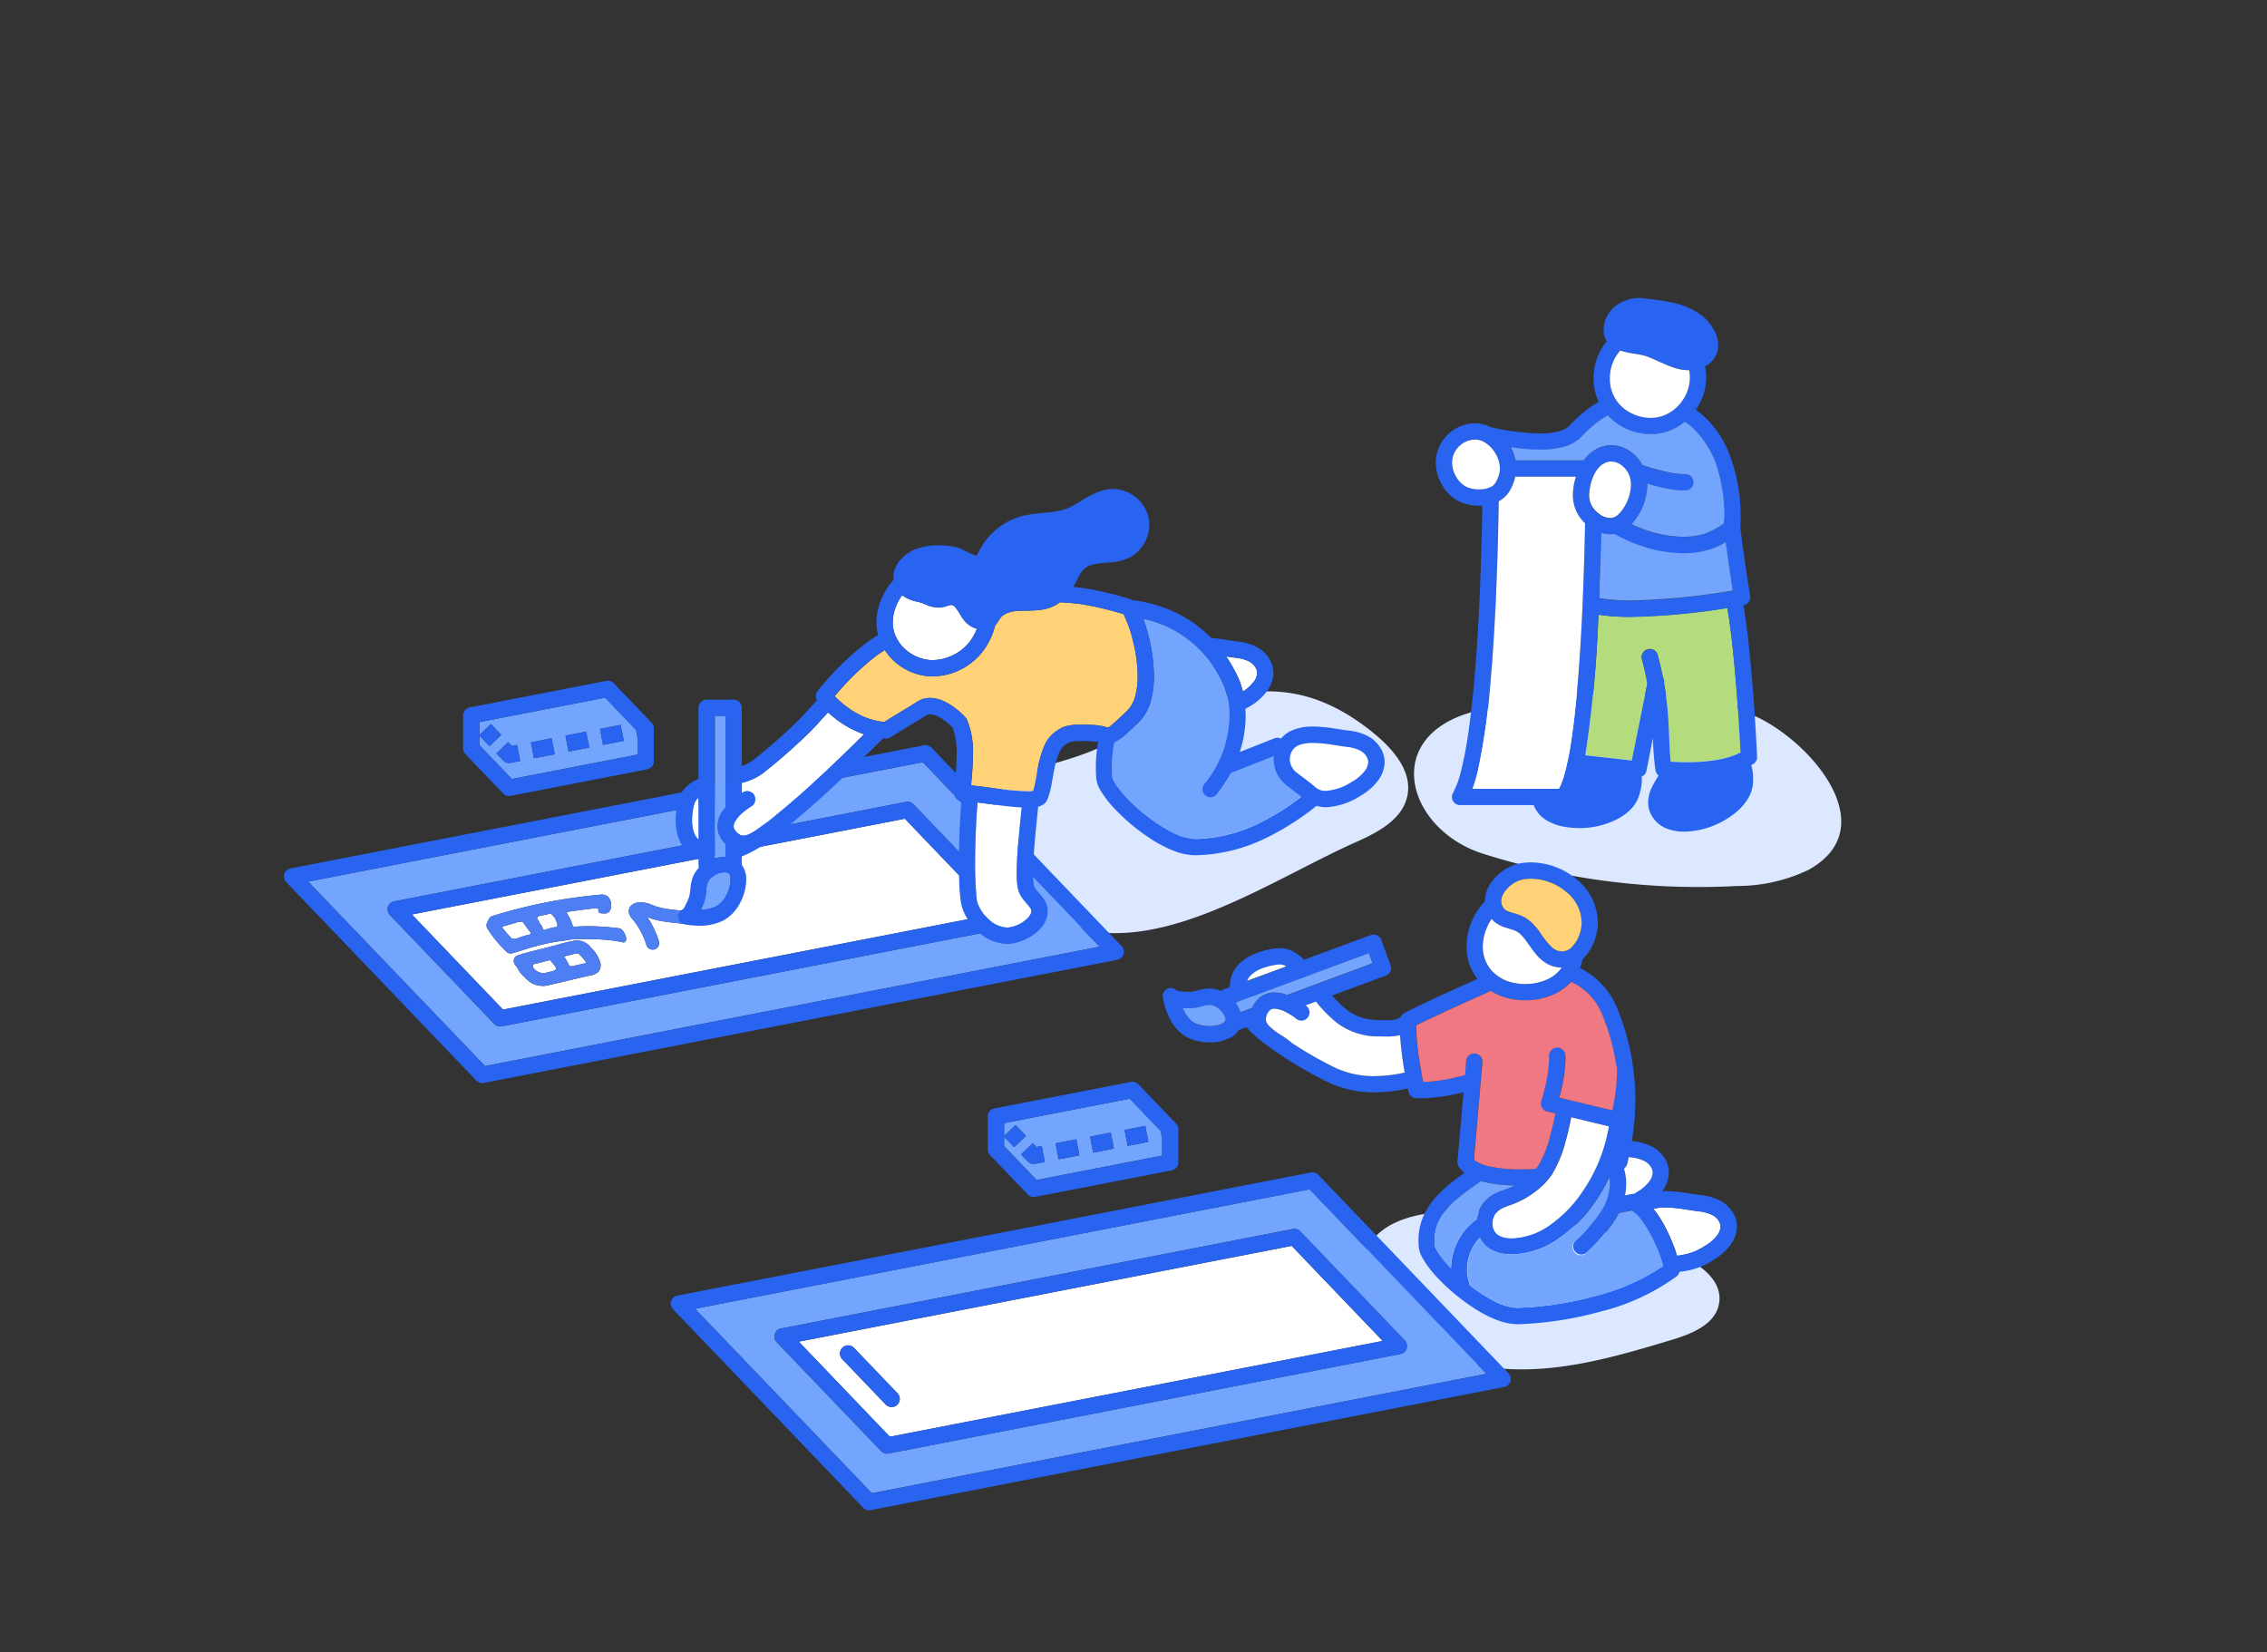 <svg height="116.43" width="159.74" xmlns="http://www.w3.org/2000/svg"><rect width="100%" height="100%" fill="#333333" stroke="none"/><clipPath id="a"><path d="M0 0h109.74v85.43H0z"/></clipPath><clipPath id="b"><path d="M-20-21h159.74V95.43H-20z"/></clipPath><g clip-path="url(#a)" fill="#dce8ff" transform="translate(20 21)"><path d="M84.511 39.166a50.322 50.322 0 0 0 17.89 2.27 11.607 11.607 0 0 0 5.016-1.128c5.524-3.043-.034-9.312-3.986-10.944-5.095-2.1-14.978-1.762-20.145-.051-5.909 1.957-4.016 8.192 1.224 9.853"/><path d="M58.437 31.269c6.277-2.778 11.488-5.88 17.931-.94 1.554 1.192 3.215 2.884 2.79 4.8-.364 1.636-2.082 2.534-3.613 3.216-5.121 2.278-11.5 6.554-17.24 6.411a8.676 8.676 0 0 1-7.835-6.276c-1.612-5.432 2.38-4.871 6.486-6.574.5-.208.994-.421 1.481-.637M76.293 67.07c-.677 1.437.03 3.166 1.046 4.388 2.335 2.806 6.152 4.031 9.8 4.044s7.211-1.038 10.7-2.093c1.379-.416 2.979-1.064 3.277-2.473.386-1.831-1.7-3.149-3.469-3.753-3.849-1.313-18.772-5.607-21.36-.113"/></g><g clip-path="url(#b)" transform="translate(20 21)"><path d="M24.92 32.176v-1.2l-.1-.534-2.182-2.278-8.852 1.721v.909l.805-.772.733.765-.829.794-.709-.74v.673l2.277 2.382zm-1.185-2.094.219 1.127-1.459.284-.219-1.127zm-2.433.473.219 1.127-1.458.282-.219-1.127zm-2.432.473.219 1.127-1.46.284-.219-1.125zm-3.414 1.565-.477-.5.829-.794.259.271.369-.072.219 1.127-.676.131a.571.571 0 0 1-.524-.166" fill="#73a5ff"/><g fill="#2864f0"><path d="m25.908 29.924-2.662-2.776a.573.573 0 0 0-.524-.166l-9.624 1.87a.573.573 0 0 0-.464.563v2.325a.571.571 0 0 0 .159.4l2.662 2.779a.571.571 0 0 0 .524.166l9.624-1.87a.573.573 0 0 0 .464-.563v-2.328a.572.572 0 0 0-.159-.4m-12.126.917.709.741.829-.794-.733-.765-.805.772v-.909l8.852-1.721 2.182 2.281.1.534v1.2l-8.852 1.72-2.286-2.386z"/><path d="m19.842 30.838 1.46-.284.219 1.127-1.46.284zm2.433-.473 1.46-.284.219 1.127-1.46.284zm-4.865.945 1.46-.284.219 1.127-1.46.284zm-.974.19-.369.072-.26-.271-.829.794.477.5a.571.571 0 0 0 .524.166l.673-.137z"/></g><path d="M61.888 60.436v-1.2l-.1-.534-2.182-2.278-8.852 1.721v.909l.805-.772.733.765-.829.794-.709-.74v.666l2.286 2.386zm-1.185-2.094.219 1.127-1.46.284-.219-1.127zm-2.433.473.219 1.127-1.459.284-.219-1.127zm-2.432.473.219 1.127-1.46.284-.219-1.127zm-3.414 1.565-.477-.5.829-.794.259.271.369-.072.219 1.127-.676.131a.571.571 0 0 1-.524-.166" fill="#73a5ff"/><path d="m62.876 58.187-2.662-2.779a.571.571 0 0 0-.524-.166l-9.624 1.87a.573.573 0 0 0-.464.563V60a.571.571 0 0 0 .159.4l2.662 2.779a.571.571 0 0 0 .524.166l9.624-1.87a.573.573 0 0 0 .464-.563v-2.325a.572.572 0 0 0-.159-.4m-12.126.917.709.74.829-.794-.733-.765-.805.772v-.909l8.852-1.721 2.183 2.278.1.534v1.2l-8.852 1.721-2.286-2.386z" fill="#2864f0"/><path d="m56.811 59.098 1.46-.284.219 1.127-1.46.284zm-2.433.473 1.46-.284.219 1.127-1.46.284zm4.865-.946 1.46-.284.219 1.127-1.46.284zm-5.838 1.135-.369.072-.26-.271-.829.794.477.5a.571.571 0 0 0 .524.166l.676-.131z" fill="#2864f0"/><path d="M94.941 22.467a15.125 15.125 0 0 1-2.091-.126c-.076-.011-.147-.025-.221-.038a84.5 84.5 0 0 1-.919 9.907l3.273.369 1.1-5.441c-.1-.518-.221-1.072-.383-1.675a.574.574 0 1 1 1.108-.3c.151.562.27 1.085.368 1.579a.568.568 0 0 1 .075.39 22.685 22.685 0 0 1 .318 2.758c.061 1.072.067 1.953.157 2.773.362.021.736.036 1.125.036a12.439 12.439 0 0 0 2.234-.18 5.859 5.859 0 0 0 1.559-.5 197.422 197.422 0 0 0-.249-4.025c-.154-2.049-.381-4.426-.673-6.157a47.739 47.739 0 0 1-6.779.623" fill="#b4dc7d"/><path d="M103.537 27.913c-.157-2.071-.382-4.453-.687-6.26h.007a.574.574 0 0 0 .462-.655s-.032-.2-.082-.521c-.149-.958-.464-3.029-.606-4.326.008-.11.022-.362.022-.718a12.089 12.089 0 0 0-.882-4.648 7.058 7.058 0 0 0-1.74-2.478 6.018 6.018 0 0 0-.539-.428 4.026 4.026 0 0 0 .733-2.279c0-.086 0-.173-.009-.261a4.727 4.727 0 0 0-.073-.519 1.776 1.776 0 0 0 .755-.76 1.609 1.609 0 0 0 .175-.737 2.344 2.344 0 0 0-.378-1.205 3.478 3.478 0 0 0-.74-.853 4.983 4.983 0 0 0-2.049-.922C97.189.18 96.465.1 95.865.023A2.619 2.619 0 0 0 95.511 0a2.735 2.735 0 0 0-1.646.546 2.165 2.165 0 0 0-.869 1.623v.088a1.442 1.442 0 0 0 .1.548 1.285 1.285 0 0 0 .129.235 4.077 4.077 0 0 0-.938 2.623 3.97 3.97 0 0 0 .365 1.664 6.587 6.587 0 0 0-.606.376 10.111 10.111 0 0 0-1.476 1.309 1.541 1.541 0 0 1-.724.384 5.189 5.189 0 0 1-1.357.151 17.079 17.079 0 0 1-3.447-.443 2.487 2.487 0 0 0-1.12-.272 2.742 2.742 0 0 0-1.743.648 2.778 2.778 0 0 0-.964 1.622 2.684 2.684 0 0 0-.044.488 3.192 3.192 0 0 0 .415 1.546 2.944 2.944 0 0 0 1.134 1.151 2.4 2.4 0 0 0 .4.174 3.445 3.445 0 0 0 1.1.18c.077 0 .153-.007.23-.012-.038 2.346-.13 5.963-.359 9.54-.15 2.339-.357 4.659-.643 6.582a26.01 26.01 0 0 1-.486 2.532 6.6 6.6 0 0 1-.577 1.591.574.574 0 0 0 .5.863h5.179a2.173 2.173 0 0 0 .964 1.1 3.748 3.748 0 0 0 1.314.446 6.2 6.2 0 0 0 .934.07 5.731 5.731 0 0 0 2.794-.689 3.68 3.68 0 0 0 .84-.632 2.48 2.48 0 0 0 .589-.977 4.22 4.22 0 0 0 .16-.7 3.113 3.113 0 0 0 .029-.4 2.4 2.4 0 0 0-.013-.221.563.563 0 0 0 .336-.4L96.473 31a18.97 18.97 0 0 0 .177 2.291.566.566 0 0 0 .218.358c-.131.222-.282.464-.422.739a2.566 2.566 0 0 0-.314 1.153 1.923 1.923 0 0 0 .346 1.089 2.087 2.087 0 0 0 1.011.777 3.305 3.305 0 0 0 1.169.2 4.206 4.206 0 0 0 .44-.023 5.942 5.942 0 0 0 3.451-1.538 3.681 3.681 0 0 0 .653-.823 2.482 2.482 0 0 0 .324-1.094c0-.071.006-.149.006-.232a4.124 4.124 0 0 0-.028-.487 2.941 2.941 0 0 0-.108-.492c.047-.027.1-.048.143-.077a.572.572 0 0 0 .271-.514s-.088-1.984-.272-4.417m-19.384 5.32a46.291 46.291 0 0 0 .853-5.993c.416-4.626.551-9.947.594-12.913a1.943 1.943 0 0 0 .775-.736 3.492 3.492 0 0 0 .359-.858c.013-.045.018-.091.028-.136h4.281a4.28 4.28 0 0 0-.215 1.273 2.741 2.741 0 0 0 .273 1.223 2.775 2.775 0 0 0 .585.785c-.047 2.425-.143 5.68-.34 8.831-.149 2.388-.357 4.716-.642 6.559a19.436 19.436 0 0 1-.483 2.337 4.688 4.688 0 0 1-.382.987h-6.075a12.351 12.351 0 0 0 .393-1.358m6-22.73a2.662 2.662 0 0 0 1.252-.7 9 9 0 0 1 1.3-1.16 5.03 5.03 0 0 1 .584-.356 4.023 4.023 0 0 0 1.036.81 4.183 4.183 0 0 0 1.976.505 3.659 3.659 0 0 0 2.4-.872 5.038 5.038 0 0 1 .563.434 6.607 6.607 0 0 1 1.859 3.256 11.911 11.911 0 0 1 .381 3.015c0 .076-.029.4-.031.468a6.678 6.678 0 0 1-1.247.688 5.083 5.083 0 0 1-1.632.252 8.373 8.373 0 0 1-2.806-.538 9.75 9.75 0 0 1-.84-.35 3.723 3.723 0 0 0 .432-.554 4.23 4.23 0 0 0 .686-2.219c0-.031-.006-.062-.007-.094.381.115.794.228 1.214.317a6.893 6.893 0 0 0 1.37.166h.089a.574.574 0 1 0-.026-1.147h-.063a5.783 5.783 0 0 1-1.135-.142 15.909 15.909 0 0 1-1.781-.5h-.007a2.793 2.793 0 0 0-.706-.848 2.42 2.42 0 0 0-1.5-.549 2.124 2.124 0 0 0-.414.041 2.4 2.4 0 0 0-1.212.67 2.955 2.955 0 0 0-.3.358H86.77a3.38 3.38 0 0 0-.332-.925 14.5 14.5 0 0 0 2.049.173 6.285 6.285 0 0 0 1.664-.193m12.442 20.6c.022.389.038.7.049.926a5.879 5.879 0 0 1-1.56.5 12.515 12.515 0 0 1-2.233.181c-.388 0-.763-.016-1.125-.037-.09-.819-.1-1.7-.157-2.773a22.587 22.587 0 0 0-.318-2.758.566.566 0 0 0-.075-.39 25.59 25.59 0 0 0-.368-1.58.574.574 0 0 0-1.109.3c.163.6.286 1.156.383 1.675l-1.1 5.441-3.273-.369a84.486 84.486 0 0 0 .918-9.907c.074.012.146.027.221.038a15.05 15.05 0 0 0 2.091.126 47.861 47.861 0 0 0 6.778-.623c.292 1.731.519 4.109.673 6.158.091 1.207.159 2.3.2 3.1m-.5-10.479a48.784 48.784 0 0 1-7.157.7 13.976 13.976 0 0 1-1.929-.115 8.174 8.174 0 0 1-.332-.056c.018-.454.036-.9.051-1.342.041-1.163.07-2.264.092-3.256a2.221 2.221 0 0 0 .631.1 1.886 1.886 0 0 0 .311-.027 10.6 10.6 0 0 0 1.633.756 9.515 9.515 0 0 0 3.2.607 6.217 6.217 0 0 0 2-.313 5.184 5.184 0 0 0 1.007-.467c.158 1.22.375 2.643.494 3.411m-9.845-8a2.049 2.049 0 0 1 .453-.711 1.247 1.247 0 0 1 .629-.358.953.953 0 0 1 .187-.018 1.275 1.275 0 0 1 .781.3 1.609 1.609 0 0 1 .527.749 1.968 1.968 0 0 1 .091.605 3.1 3.1 0 0 1-.509 1.606 2.324 2.324 0 0 1-.358.45.977.977 0 0 1-.376.235.759.759 0 0 1-.225.033 1.348 1.348 0 0 1-.774-.29 1.763 1.763 0 0 1-.546-.63 1.6 1.6 0 0 1-.155-.717 3.586 3.586 0 0 1 .275-1.254M99.077 5.6a2.894 2.894 0 0 1-.564 1.676 2.826 2.826 0 0 1-1.413 1.05 2.615 2.615 0 0 1-.793.12 3.042 3.042 0 0 1-1.431-.367 2.661 2.661 0 0 1-1.442-2.421 2.924 2.924 0 0 1 .736-1.96h.011l.01-.028-.01.028a6.348 6.348 0 0 0 .991.223 5.884 5.884 0 0 1 .736.146c.644.2 1.306.6 2.119.861a3.325 3.325 0 0 0 .984.153h.011a3.317 3.317 0 0 1 .047.337c0 .059.006.118.006.178m-16.488 6.969a2.053 2.053 0 0 1-.268-.984 1.534 1.534 0 0 1 .025-.28 1.635 1.635 0 0 1 .569-.949 1.6 1.6 0 0 1 1.009-.382 1.336 1.336 0 0 1 .661.174 2.222 2.222 0 0 1 .785.79 2.129 2.129 0 0 1 .319 1.071 1.448 1.448 0 0 1-.054.4 2.362 2.362 0 0 1-.235.575.8.8 0 0 1-.315.312 1.92 1.92 0 0 1-.864.191 2.3 2.3 0 0 1-.735-.119 1.32 1.32 0 0 1-.211-.093 1.807 1.807 0 0 1-.685-.707" fill="#2864f0"/><path d="M86.773 11.442h4.823a3.026 3.026 0 0 1 .3-.357 2.4 2.4 0 0 1 1.212-.67 2.121 2.121 0 0 1 .414-.041 2.419 2.419 0 0 1 1.5.549 2.781 2.781 0 0 1 .707.847h.007a15.9 15.9 0 0 0 1.78.5 5.823 5.823 0 0 0 1.135.142h.063a.574.574 0 1 1 .026 1.147h-.089a6.894 6.894 0 0 1-1.37-.167c-.42-.089-.833-.2-1.214-.317 0 .031.007.063.007.094a4.228 4.228 0 0 1-.686 2.218 3.69 3.69 0 0 1-.432.554c.26.122.541.241.84.35a8.376 8.376 0 0 0 2.807.538 5.082 5.082 0 0 0 1.632-.252 6.661 6.661 0 0 0 1.247-.688c0-.064.031-.392.031-.467a11.932 11.932 0 0 0-.381-3.015 6.61 6.61 0 0 0-1.859-3.256 5.08 5.08 0 0 0-.563-.434 3.659 3.659 0 0 1-2.4.872 4.18 4.18 0 0 1-1.976-.505 4.023 4.023 0 0 1-1.036-.81 5.067 5.067 0 0 0-.584.356 9 9 0 0 0-1.3 1.16 2.67 2.67 0 0 1-1.252.7 6.284 6.284 0 0 1-1.664.193 14.5 14.5 0 0 1-2.049-.173 3.37 3.37 0 0 1 .332.925m11.816 6.551a9.516 9.516 0 0 1-3.2-.607 10.594 10.594 0 0 1-1.633-.756 1.888 1.888 0 0 1-.311.027 2.221 2.221 0 0 1-.63-.1 249.331 249.331 0 0 1-.143 4.598c.107.021.216.04.332.056a13.977 13.977 0 0 0 1.929.115 48.784 48.784 0 0 0 7.157-.7c-.119-.768-.336-2.191-.494-3.411a5.182 5.182 0 0 1-1.007.467 6.217 6.217 0 0 1-2 .313" fill="#73a5ff"/><path d="M99.023 5.089h-.011a3.313 3.313 0 0 1-.984-.153c-.813-.261-1.475-.659-2.119-.861a5.9 5.9 0 0 0-.736-.147 6.35 6.35 0 0 1-.991-.222l.009-.028-.009.028-.012-.005a2.923 2.923 0 0 0-.735 1.96 2.659 2.659 0 0 0 1.441 2.421 3.036 3.036 0 0 0 1.431.367 2.62 2.62 0 0 0 .794-.12 2.824 2.824 0 0 0 1.413-1.05 2.9 2.9 0 0 0 .563-1.676c0-.06 0-.119-.006-.178 0 0-.027-.223-.047-.337m-9.181 29.5a4.707 4.707 0 0 0 .382-.987 19.531 19.531 0 0 0 .482-2.336c.285-1.843.493-4.171.642-6.559.2-3.152.293-6.406.34-8.831a2.782 2.782 0 0 1-.585-.785 2.744 2.744 0 0 1-.273-1.223 4.28 4.28 0 0 1 .215-1.273h-4.28c-.01.045-.015.091-.028.136a3.491 3.491 0 0 1-.359.858 1.943 1.943 0 0 1-.775.736c-.043 2.965-.178 8.287-.594 12.913a46.271 46.271 0 0 1-.853 5.992 12.46 12.46 0 0 1-.393 1.358zm2.837-19.375a1.352 1.352 0 0 0 .774.29.762.762 0 0 0 .225-.033.979.979 0 0 0 .376-.235 2.326 2.326 0 0 0 .358-.45 3.093 3.093 0 0 0 .509-1.605 1.969 1.969 0 0 0-.091-.606 1.606 1.606 0 0 0-.527-.749 1.277 1.277 0 0 0-.781-.3.953.953 0 0 0-.187.018 1.247 1.247 0 0 0-.629.358 2.05 2.05 0 0 0-.453.711 3.586 3.586 0 0 0-.275 1.254 1.6 1.6 0 0 0 .155.717 1.763 1.763 0 0 0 .546.63m-9.406-1.934a1.321 1.321 0 0 0 .211.093 2.306 2.306 0 0 0 .735.119 1.919 1.919 0 0 0 .864-.191.8.8 0 0 0 .315-.312 2.365 2.365 0 0 0 .235-.575 1.466 1.466 0 0 0 .054-.4 2.13 2.13 0 0 0-.319-1.071 2.218 2.218 0 0 0-.785-.79 1.341 1.341 0 0 0-.661-.174 1.6 1.6 0 0 0-1.009.382 1.635 1.635 0 0 0-.569.949 1.537 1.537 0 0 0-.025.28 2.054 2.054 0 0 0 .268.984 1.81 1.81 0 0 0 .686.706z" fill="#fff"/><path d="m28.975 71.228 12.458 13 43.305-8.417-12.458-13zm50.143 2.8a.574.574 0 0 1-.438.39l-36.069 7.011a.571.571 0 0 1-.524-.166l-7.359-7.682a.573.573 0 0 1 .3-.96l36.069-7.011a.573.573 0 0 1 .524.166l7.359 7.682a.573.573 0 0 1 .133.571" fill="#73a5ff"/><path d="m86.294 75.781-13.4-13.99a.572.572 0 0 0-.524-.166l-44.646 8.678a.574.574 0 0 0-.3.96l13.4 13.99a.571.571 0 0 0 .524.166l44.645-8.678a.573.573 0 0 0 .3-.96m-44.862 8.452-12.457-13 43.3-8.418 12.458 13z" fill="#2864f0"/><path d="m36.284 73.55 6.415 6.7 34.73-6.751-6.415-6.7zm6.941 4.449a.573.573 0 0 1-.811-.017l-3.068-3.2a.574.574 0 0 1 .829-.794l3.068 3.2a.574.574 0 0 1-.017.811" fill="#fff"/><path d="m71.102 65.611-36.069 7.012a.574.574 0 0 0-.3.96l7.359 7.682a.571.571 0 0 0 .524.166l36.069-7.011a.574.574 0 0 0 .3-.96l-7.359-7.682a.572.572 0 0 0-.524-.166m-28.4 14.633-6.415-6.7 34.73-6.751 6.415 6.7z" fill="#2864f0"/><path d="M40.175 73.984a.574.574 0 1 0-.829.794l3.068 3.2a.574.574 0 0 0 .829-.794z" fill="#2864f0"/><path d="M100.235 66.746a2.96 2.96 0 0 0 .726-.636 1.123 1.123 0 0 0 .282-.671.736.736 0 0 0-.1-.356 1.139 1.139 0 0 0-.525-.483 2.655 2.655 0 0 0-.856-.23c-.353-.041-.75-.112-1.165-.172a8.852 8.852 0 0 0-1.234-.108 2.948 2.948 0 0 0-.844.1h-.006a8.146 8.146 0 0 1 .8 1.233 12.509 12.509 0 0 1 .855 2.036c.035 0 .068.007.106.008a3.878 3.878 0 0 0 1.815-.637l.145-.09" fill="#fff"/><path d="M102.158 64.54a2.29 2.29 0 0 0-1.028-.971 3.773 3.773 0 0 0-1.234-.341c-.3-.034-.7-.1-1.132-.168a9.894 9.894 0 0 0-1.4-.12c-.082 0-.165.005-.247.009a2.2 2.2 0 0 0 .478-1.31 1.887 1.887 0 0 0-.231-.9 2.286 2.286 0 0 0-1.029-.971 3.756 3.756 0 0 0-1.234-.341l-.113-.015a17.683 17.683 0 0 0 .243-2.863 17 17 0 0 0-1.348-6.666 5.456 5.456 0 0 0-2.2-2.475 6.444 6.444 0 0 0-.354-.2 3.645 3.645 0 0 0 .188-.623c.02-.019.041-.036.06-.055a3.466 3.466 0 0 0 .8-1.307 3.756 3.756 0 0 0 .213-1.235 3.979 3.979 0 0 0-1.5-3.025 5.073 5.073 0 0 0-3.212-1.188 4.363 4.363 0 0 0-.812.075 3.25 3.25 0 0 0-1.611.89 3.03 3.03 0 0 0-.573.771 2.115 2.115 0 0 0-.243.96v.034a4.648 4.648 0 0 0-.971 1.518 4.493 4.493 0 0 0-.335 1.672 3.685 3.685 0 0 0 .776 2.291c-.839.374-3.526 1.567-5.155 2.4a.572.572 0 0 0-.277.315 1.851 1.851 0 0 1-.341.138 2.8 2.8 0 0 1-.636.053c-.158 0-.323 0-.488-.006a3.664 3.664 0 0 1-2.251-.678 6.907 6.907 0 0 1-1.094-1.054l3.779-1.4a.573.573 0 0 0 .339-.737l-.66-1.783a.573.573 0 0 0-.737-.339l-4.7 1.74-.015-.017a3.163 3.163 0 0 0-.724-.552 2.01 2.01 0 0 0-.955-.25c-.059 0-.118 0-.177.008a5.281 5.281 0 0 0-1.964.563 3.012 3.012 0 0 0-.844.654 2.125 2.125 0 0 0-.5 1 3.321 3.321 0 0 0-.056.528l-.506.188a.562.562 0 0 0-.123.076 2.019 2.019 0 0 0-.756-.174h-.041a3.221 3.221 0 0 0-.808.129 2.834 2.834 0 0 1-.551.11h-.045a5.51 5.51 0 0 1-.684-.047 1.716 1.716 0 0 1-.239-.048.6.6 0 0 0-.087-.084.576.576 0 0 0-.432-.081.568.568 0 0 0-.208.089.578.578 0 0 0-.155.158.1.1 0 0 0 0 .01.575.575 0 0 0-.079.2.569.569 0 0 0 0 .2v.023a6.137 6.137 0 0 0 .4 1.291 3.474 3.474 0 0 0 .837 1.165 2.563 2.563 0 0 0 .97.523 3.794 3.794 0 0 0 1.095.159 3.064 3.064 0 0 0 1.45-.329 1.666 1.666 0 0 0 .572-.5c.008-.011.013-.023.021-.035l.544-.2a8.5 8.5 0 0 0 1.183 1.077 27.8 27.8 0 0 0 4.629 2.825 7.532 7.532 0 0 0 3.25.682 10.329 10.329 0 0 0 2.307-.273l.05.234a.575.575 0 0 0 .524.449c.125.008.252.012.379.012a12.3 12.3 0 0 0 2.533-.326c.158-.035.3-.07.44-.1l-.425 4.89a.573.573 0 0 0 .1.372 1.973 1.973 0 0 0 .4.422 12.922 12.922 0 0 0-1.778 1.443 5.442 5.442 0 0 0-1.048 1.446 4.246 4.246 0 0 0-.422 1.867 4.916 4.916 0 0 0 .026.5 2.082 2.082 0 0 0 .285.786 7.666 7.666 0 0 0 1.112 1.434 14.139 14.139 0 0 0 2.607 2.131 8.651 8.651 0 0 0 1.468.748 4.171 4.171 0 0 0 1.465.307h.05a24.594 24.594 0 0 0 5.761-.876 15.372 15.372 0 0 0 5.411-2.49.61.61 0 0 0 .211-.333 5.014 5.014 0 0 0 2.336-.8l.168-.1a4.1 4.1 0 0 0 1.012-.9 2.251 2.251 0 0 0 .528-1.381 1.887 1.887 0 0 0-.231-.9m-20.974 2.467a.768.768 0 0 1-.077-.213 3.7 3.7 0 0 1-.02-.383 3.1 3.1 0 0 1 .309-1.369 5.136 5.136 0 0 1 1.4-1.658c.478-.4 1.021-.774 1.565-1.151a6.879 6.879 0 0 0 .854.188 11.962 11.962 0 0 0 1.514.121c-.1.052-.2.1-.286.138-.353.154-.745.254-1.161.47a2.307 2.307 0 0 0-.6.449 2.347 2.347 0 0 0-.466.732 2.291 2.291 0 0 0-.146.581 4.323 4.323 0 0 0-1.824 3.465 8.264 8.264 0 0 1-.8-.949 3.1 3.1 0 0 1-.255-.421m-16.707-15.8a1.441 1.441 0 0 1-.538-.279 2.328 2.328 0 0 1-.56-.786c-.015-.032-.024-.07-.038-.1.193.014.365.019.481.02h.1a3.867 3.867 0 0 0 .782-.145 2.2 2.2 0 0 1 .521-.093h.016a1.009 1.009 0 0 1 .528.185 1.511 1.511 0 0 1 .442.46.8.8 0 0 1 .143.392.2.2 0 0 1-.038.124.729.729 0 0 1-.354.225 2.221 2.221 0 0 1-.727.112 2.647 2.647 0 0 1-.76-.109m4.471-3.962a4.482 4.482 0 0 1 1.176-.27h.07a.858.858 0 0 1 .412.114l.032.02-2.752 1.019a1.013 1.013 0 0 1 .186-.32 2.237 2.237 0 0 1 .876-.56m7.76-.359-6.022 2.23a2.581 2.581 0 0 0-.875-.172 1.637 1.637 0 0 0-1.008.327 1.868 1.868 0 0 0-.565.752l-.827.306a2.3 2.3 0 0 0-.217-.461c-.019-.031-.042-.061-.062-.091l-.048-.13 9.363-3.468zm-5.709 5.593c-.014-.014-.022-.033-.037-.046a7.711 7.711 0 0 0-.641-.453 5.536 5.536 0 0 1-.845-.631 1.175 1.175 0 0 1-.218-.282.508.508 0 0 1-.061-.237.647.647 0 0 1 .034-.2.875.875 0 0 1 .27-.451.485.485 0 0 1 .312-.091 1.864 1.864 0 0 1 .769.222 4.457 4.457 0 0 1 .776.5.575.575 0 1 0 .715-.9l-.077-.058.735-.272a8.787 8.787 0 0 0 1.535 1.545 4.811 4.811 0 0 0 2.933.907c.146 0 .315.006.494.006a3.851 3.851 0 0 0 .909-.086c.016 0 .029-.009.044-.013a23.539 23.539 0 0 0 .284 2.388l.042.248a9.205 9.205 0 0 1-2.093.252 6.394 6.394 0 0 1-2.755-.57 26.69 26.69 0 0 1-3.132-1.787m15.506-11.124a1.963 1.963 0 0 1 .774-.368 3.205 3.205 0 0 1 .6-.055 3.933 3.933 0 0 1 2.473.919 2.831 2.831 0 0 1 1.094 2.146 2.607 2.607 0 0 1-.149.859 2.338 2.338 0 0 1-.526.869.971.971 0 0 1-.679.326h-.013a1.048 1.048 0 0 1-.66-.23 5.383 5.383 0 0 1-.9-1.1 4.818 4.818 0 0 0-.589-.693 2.49 2.49 0 0 0-.868-.545c-.349-.123-.635-.183-.815-.265a.811.811 0 0 1-.214-.129.732.732 0 0 1-.165-.219.833.833 0 0 1-.085-.344v-.043a.98.98 0 0 1 .118-.44 2.083 2.083 0 0 1 .6-.685m-1.773 3.1a3.727 3.727 0 0 1 .373-.7 1.735 1.735 0 0 0 .175.186 2.161 2.161 0 0 0 .758.413c.24.08.452.131.639.2a1.529 1.529 0 0 1 .618.455c.3.332.576.821.969 1.28a2.808 2.808 0 0 0 .733.62 2.2 2.2 0 0 0 1.046.282 2.492 2.492 0 0 1-.958.8 3.754 3.754 0 0 1-1.624.355 3.924 3.924 0 0 1-.638-.051 2.864 2.864 0 0 1-1.736-.913 2.524 2.524 0 0 1-.607-1.68 3.344 3.344 0 0 1 .253-1.245M80.266 55.25a36.186 36.186 0 0 1-.257-1.447 17.686 17.686 0 0 1-.237-2.506v-.037a99.167 99.167 0 0 1 3.006-1.414c.544-.247 1.036-.467 1.4-.63l.445-.2c.114-.051.176-.079.214-.1l.187-.093a4.262 4.262 0 0 0 1.6.6 5.063 5.063 0 0 0 .825.067 4.9 4.9 0 0 0 2.126-.471 3.754 3.754 0 0 0 1.115-.831c.129.065.262.125.385.2a4.314 4.314 0 0 1 1.742 1.947 15.665 15.665 0 0 1 1.078 3.855l.048.01a.519.519 0 0 0-.022.107 12.955 12.955 0 0 1-.241 2.554c-.03.147-.06.278-.087.389l-3.735-.9c.041-.157.087-.335.133-.532a10.341 10.341 0 0 0 .3-2.19c0-.1 0-.19-.009-.283a.574.574 0 1 0-1.145.074c0 .066.006.135.006.209a9.283 9.283 0 0 1-.275 1.93c-.07.3-.14.562-.192.747l-.062.216-.017.056-.005.017a.574.574 0 0 0 .413.73l.576.14c-.1.528-.23 1.113-.389 1.681a7.584 7.584 0 0 1-.807 1.982 2.51 2.51 0 0 1-.188.25c-.342.017-.683.03-1.014.03a10.126 10.126 0 0 1-2.3-.22 3.216 3.216 0 0 1-.766-.277 1.343 1.343 0 0 1-.272-.191l.474-5.462.121-1.392a.574.574 0 1 0-1.144-.1l-.086.991c-.23.063-.552.145-.924.225a11.294 11.294 0 0 1-2.029.266m16.082 6.035a.74.74 0 0 1 .1.356 1.123 1.123 0 0 1-.281.671 2.972 2.972 0 0 1-.726.636l-.145.09a5.501 5.501 0 0 1-.171.1.58.58 0 0 0-.146.006l-.481.092a4.185 4.185 0 0 0 .085-.811 3.7 3.7 0 0 0-.069-.717 4.562 4.562 0 0 0-.086-.349.733.733 0 0 0 .092-.086.647.647 0 0 0 .144-.269c.04-.155.067-.306.1-.46l.2.029a2.627 2.627 0 0 1 .856.23 1.137 1.137 0 0 1 .526.483m-7.079 4a4.873 4.873 0 0 1-2.713.973h-.024a2.38 2.38 0 0 1-.616-.077 1.089 1.089 0 0 1-.442-.227.975.975 0 0 1-.292-.73 1.177 1.177 0 0 1 .087-.448 1.2 1.2 0 0 1 .238-.381 1.44 1.44 0 0 1 .519-.323c.231-.1.529-.189.866-.332a6.325 6.325 0 0 0 1.353-.814 5 5 0 0 0 1.115-1.169 8.663 8.663 0 0 0 .948-2.3c.166-.592.3-1.187.4-1.721l2.653.641a11.427 11.427 0 0 1-1.948 4.724 8.568 8.568 0 0 1-2.144 2.18m-2.361 5.888a3.981 3.981 0 0 1-1.708-.527 10.739 10.739 0 0 1-1.636-1.075.561.561 0 0 0-.02-.142 2.873 2.873 0 0 1-.162-.963 3.263 3.263 0 0 1 .9-2.233 1.949 1.949 0 0 0 .427.577 2.235 2.235 0 0 0 .9.477 3.5 3.5 0 0 0 .918.119h.032a6 6 0 0 0 3.367-1.178 9.7 9.7 0 0 0 2.441-2.48 15.217 15.217 0 0 0 1.025-1.755 2.543 2.543 0 0 1 .042.435 3.769 3.769 0 0 1-.593 1.911 11.416 11.416 0 0 1-1.832 2.116.574.574 0 0 0 .8.819 12.432 12.432 0 0 0 2.009-2.339c.087-.143.167-.292.242-.445l.927-.178a2.779 2.779 0 0 1 .69.674 9.294 9.294 0 0 1 1.118 2.062c.14.347.251.67.324.923.028.1.049.181.065.254a14.884 14.884 0 0 1-4.767 2.11 23.494 23.494 0 0 1-5.478.836zm13.176-4.332a3.882 3.882 0 0 1-1.815.637c-.037 0-.07-.005-.106-.008a12.405 12.405 0 0 0-.855-2.036 8.112 8.112 0 0 0-.8-1.234h.006a2.936 2.936 0 0 1 .844-.1 8.768 8.768 0 0 1 1.234.108c.415.06.813.132 1.165.173a2.628 2.628 0 0 1 .856.23 1.138 1.138 0 0 1 .526.483.739.739 0 0 1 .1.356 1.12 1.12 0 0 1-.281.671 2.961 2.961 0 0 1-.726.636.966.966 0 0 1-.132.081z" fill="#2864f0"/><path d="M94.766 60.542c-.035.154-.062.3-.1.46a.649.649 0 0 1-.145.269.736.736 0 0 1-.092.087c.032.113.062.229.086.349a3.653 3.653 0 0 1 .07.717 4.178 4.178 0 0 1-.085.811l.481-.092a.581.581 0 0 1 .146-.006c.058-.033.116-.066.171-.1l.146-.09a2.97 2.97 0 0 0 .726-.637 1.12 1.12 0 0 0 .281-.671.734.734 0 0 0-.1-.356 1.138 1.138 0 0 0-.526-.483 2.628 2.628 0 0 0-.856-.23c-.064-.007-.137-.02-.2-.029" fill="#fff"/><path d="M97.188 68.222a4.943 4.943 0 0 0-.066-.253 10.037 10.037 0 0 0-.323-.924 9.314 9.314 0 0 0-1.118-2.062 2.767 2.767 0 0 0-.69-.674l-.927.177c-.075.152-.155.3-.241.445a12.47 12.47 0 0 1-2.009 2.339.574.574 0 1 1-.8-.819 11.431 11.431 0 0 0 1.832-2.116 3.77 3.77 0 0 0 .593-1.911 2.545 2.545 0 0 0-.042-.436 15.221 15.221 0 0 1-1.025 1.756 9.7 9.7 0 0 1-2.44 2.48 6 6 0 0 1-3.367 1.178h-.033a3.507 3.507 0 0 1-.918-.119 2.231 2.231 0 0 1-.9-.477 1.951 1.951 0 0 1-.427-.577 3.26 3.26 0 0 0-.9 2.234 2.876 2.876 0 0 0 .162.963.552.552 0 0 1 .021.142 10.766 10.766 0 0 0 1.635 1.074 3.97 3.97 0 0 0 1.709.527h.03a23.513 23.513 0 0 0 5.478-.835 14.886 14.886 0 0 0 4.767-2.111m-13.123-3.31a2.3 2.3 0 0 1 .146-.582 2.349 2.349 0 0 1 .466-.732 2.307 2.307 0 0 1 .6-.449c.415-.216.808-.316 1.161-.47.091-.039.188-.086.286-.138a12.048 12.048 0 0 1-1.514-.121 6.8 6.8 0 0 1-.854-.188c-.544.377-1.086.752-1.565 1.151a5.137 5.137 0 0 0-1.4 1.659 3.089 3.089 0 0 0-.309 1.369 3.693 3.693 0 0 0 .02.383.77.77 0 0 0 .076.213 3.125 3.125 0 0 0 .256.422 8.176 8.176 0 0 0 .8.948 4.322 4.322 0 0 1 1.824-3.464" fill="#73a5ff"/><path d="m70.638 47.102-.032-.02a.86.86 0 0 0-.413-.114h-.07a4.5 4.5 0 0 0-1.176.27 2.242 2.242 0 0 0-.876.56 1.021 1.021 0 0 0-.186.32zm6.248 7.73a9.179 9.179 0 0 0 2.093-.252l-.043-.248a23.662 23.662 0 0 1-.284-2.388l-.044.014a3.878 3.878 0 0 1-.909.086c-.18 0-.348-.005-.494-.006a4.814 4.814 0 0 1-2.933-.907 8.756 8.756 0 0 1-1.542-1.552l-.735.272c.025.02.053.039.077.059a.575.575 0 0 1-.715.9 4.426 4.426 0 0 0-.777-.5 1.864 1.864 0 0 0-.769-.222.488.488 0 0 0-.312.091.88.88 0 0 0-.269.451.632.632 0 0 0-.034.2.505.505 0 0 0 .061.237 1.163 1.163 0 0 0 .218.282 5.522 5.522 0 0 0 .845.631 7.6 7.6 0 0 1 .641.454.437.437 0 0 1 .037.045 26.628 26.628 0 0 0 3.132 1.787 6.386 6.386 0 0 0 2.755.57" fill="#fff"/><path d="M83.31 53.766a.574.574 0 0 1 1.144.1l-.121 1.392-.474 5.462a1.324 1.324 0 0 0 .272.191 3.2 3.2 0 0 0 .766.278 10.129 10.129 0 0 0 2.3.219c.331 0 .672-.012 1.014-.029a2.514 2.514 0 0 0 .188-.251 7.585 7.585 0 0 0 .807-1.982 21.23 21.23 0 0 0 .389-1.681l-.576-.139a.575.575 0 0 1-.413-.731l.006-.017.017-.056.062-.216a16.1 16.1 0 0 0 .192-.747 9.285 9.285 0 0 0 .275-1.93c0-.073 0-.143-.006-.208a.574.574 0 0 1 1.145-.074q.009.139.009.282a10.344 10.344 0 0 1-.3 2.19c-.046.2-.091.376-.133.533l3.735.9c.028-.112.057-.242.087-.39a12.952 12.952 0 0 0 .241-2.554.528.528 0 0 1 .022-.107l-.048-.009a15.659 15.659 0 0 0-1.078-3.855 4.311 4.311 0 0 0-1.742-1.947c-.123-.075-.255-.136-.385-.2a3.755 3.755 0 0 1-1.115.831 4.9 4.9 0 0 1-2.126.471 5.064 5.064 0 0 1-.825-.067 4.269 4.269 0 0 1-1.6-.6c-.063.031-.118.06-.187.093l-.214.1-.445.2c-.365.163-.857.383-1.4.63-.974.442-2.117.972-3.006 1.414v.037a17.687 17.687 0 0 0 .237 2.506c.09.584.188 1.1.257 1.447a11.3 11.3 0 0 0 2.029-.266c.372-.079.694-.162.924-.224z" fill="#f07882"/><path d="M86.824 48.294a3.928 3.928 0 0 0 .638.051 3.754 3.754 0 0 0 1.624-.355 2.5 2.5 0 0 0 .959-.8 2.2 2.2 0 0 1-1.046-.282 2.8 2.8 0 0 1-.732-.621c-.393-.459-.668-.947-.969-1.279a1.531 1.531 0 0 0-.618-.455c-.186-.067-.4-.119-.639-.2a2.161 2.161 0 0 1-.758-.413 1.827 1.827 0 0 1-.175-.186 3.725 3.725 0 0 0-.373.7 3.343 3.343 0 0 0-.253 1.245 2.522 2.522 0 0 0 .608 1.68 2.861 2.861 0 0 0 1.736.913" fill="#fff"/><path d="m67.084 49.643.048.13c.02.031.043.06.062.091a2.331 2.331 0 0 1 .217.461l.827-.306a1.868 1.868 0 0 1 .566-.752 1.638 1.638 0 0 1 1.008-.327 2.591 2.591 0 0 1 .875.172l6.022-2.23-.262-.707zm-.766 1.332a.2.2 0 0 0 .038-.124.8.8 0 0 0-.143-.391 1.507 1.507 0 0 0-.442-.46 1 1 0 0 0-.528-.184h-.016a2.189 2.189 0 0 0-.521.093 3.873 3.873 0 0 1-.782.145h-.1a6.44 6.44 0 0 1-.481-.02c.014.033.024.071.038.1a2.328 2.328 0 0 0 .56.786 1.44 1.44 0 0 0 .538.279 2.647 2.647 0 0 0 .76.109 2.221 2.221 0 0 0 .727-.112.729.729 0 0 0 .354-.225" fill="#73a5ff"/><path d="M85.904 42.037a.981.981 0 0 0-.119.44v.044a.84.84 0 0 0 .085.344.73.73 0 0 0 .166.219.788.788 0 0 0 .214.13c.18.082.466.142.815.265a2.5 2.5 0 0 1 .868.544 4.855 4.855 0 0 1 .589.693 5.368 5.368 0 0 0 .9 1.1 1.045 1.045 0 0 0 .66.23h.012a.97.97 0 0 0 .679-.327 2.325 2.325 0 0 0 .526-.869 2.608 2.608 0 0 0 .15-.859 2.833 2.833 0 0 0-1.095-2.146 3.937 3.937 0 0 0-2.473-.919 3.253 3.253 0 0 0-.6.055 1.97 1.97 0 0 0-.774.369 2.08 2.08 0 0 0-.6.685" fill="#ffd278"/><path d="m93.366 58.378-2.653-.641c-.1.534-.235 1.129-.4 1.721a8.663 8.663 0 0 1-.948 2.3 4.979 4.979 0 0 1-1.115 1.169 6.325 6.325 0 0 1-1.353.814c-.336.143-.634.235-.866.332a1.443 1.443 0 0 0-.519.323 1.206 1.206 0 0 0-.238.381 1.185 1.185 0 0 0-.087.448.974.974 0 0 0 .292.73 1.09 1.09 0 0 0 .441.227 2.381 2.381 0 0 0 .616.077h.024a4.875 4.875 0 0 0 2.713-.973 8.576 8.576 0 0 0 2.144-2.18 11.426 11.426 0 0 0 1.948-4.724" fill="#fff"/><path d="m1.717 41.125 12.458 13 43.303-8.413-12.458-13zm50.143 2.8a.574.574 0 0 1-.438.39l-36.07 7.011a.571.571 0 0 1-.524-.166L7.47 43.48a.573.573 0 0 1 .3-.96l36.069-7.011a.573.573 0 0 1 .524.166l7.359 7.682a.573.573 0 0 1 .133.571" fill="#73a5ff"/><path d="m59.036 45.677-13.402-13.99a.573.573 0 0 0-.524-.166L.465 40.199a.574.574 0 0 0-.3.96l13.4 13.99a.571.571 0 0 0 .524.166l44.643-8.678a.574.574 0 0 0 .3-.96m-44.857 8.452-12.458-13 43.305-8.422L57.48 45.712z" fill="#2864f0"/><path d="M20.879 46.316c-.131-.132-.166-.15-.345-.108-.225.052-.449.114-.673.171l-.127.032.075.09a2.516 2.516 0 0 1 .2.337c.041.083.086.219.184.253a.751.751 0 0 0 .341-.048l.432-.1.338-.079h.016a1.516 1.516 0 0 0-.087-.145 3.34 3.34 0 0 0-.354-.4m-1.888.615a2.458 2.458 0 0 0-.187-.21l-.043-.066-.245.062-.673.171c-.112.028-.319.026-.3.193.017.19.3.376.451.443a1.009 1.009 0 0 0 .645-.019c.147-.039.639-.073.525-.331a1.166 1.166 0 0 0-.168-.244" fill="#fff"/><path d="m9.026 43.445 6.415 6.7 34.73-6.75-6.415-6.7zm13.141 4.037a1.019 1.019 0 0 1-.568.255c-.934.219-1.866.442-2.8.656a1.71 1.71 0 0 1-1.316-.1 2.814 2.814 0 0 1-.576-.486 1.935 1.935 0 0 1-.263-.283c-.062-.1-.12-.2-.176-.3s-.159-.191-.211-.309a.409.409 0 0 1 .221-.588c.109-.048.228-.061.335-.106a3.542 3.542 0 0 1 .365-.1c.14-.042.284-.074.426-.11l1.537-.391a12.58 12.58 0 0 1 1.4-.342 1.241 1.241 0 0 1 1.1.5 2.346 2.346 0 0 1 .655 1.055.7.7 0 0 1-.126.648m1.939-2.191a.194.194 0 0 1-.287.093.736.736 0 0 0-.192-.031c-.074-.011-.146-.029-.22-.039a12.845 12.845 0 0 0-.4-.05q-.4-.043-.8-.065c-.254-.013-.509-.017-.763-.017s-.5-.016-.746 0a4.985 4.985 0 0 0-.51.033c-.182.029-.363.064-.545.088-.129.017-.258.035-.386.056q-.457.072-.909.174a14.753 14.753 0 0 0-1.461.408c-.21.07-.419.131-.629.193-.158.045-.376.112-.514-.015a8.192 8.192 0 0 1-1.4-1.683.446.446 0 0 1 .051-.521.43.43 0 0 1 .309-.363q1.458-.454 2.951-.784t3.02-.534q.494-.067.991-.12c.209-.022.419-.048.629-.062a.676.676 0 0 1 .5.108l.041.026a.9.9 0 0 1 .134.19.975.975 0 0 1 .08.216 1.448 1.448 0 0 1 .014.177v.059a1.467 1.467 0 0 1-.023.174l-.016.057a.46.46 0 0 1-.118.2.421.421 0 0 1-.337.113c-.1-.01-.282.008-.365-.061-.058-.05-.033-.115-.042-.179-.006-.045-.027-.09-.034-.135a5.5 5.5 0 0 0-.624.06q-.3.034-.609.074a33.34 33.34 0 0 0-.623.089c-.08.012-.417.019-.314.181.054.085.115.163.162.252a3.177 3.177 0 0 1 .221.551l.043.076c.062.046.216.019.286.015.13-.006.26-.012.39-.016q.391-.01.783 0 .785.019 1.565.116a1.725 1.725 0 0 1 .251.031c.214.062.374.369.435.565a.434.434 0 0 1 .005.3m4.662-1.13c-.692-.072-1.391-.124-2.079-.237a4.685 4.685 0 0 1-.9-.234l-.187-.073c.106.153.207.311.3.474a6.687 6.687 0 0 1 .528 1.223.46.46 0 1 1-.885.245 5.629 5.629 0 0 0-.759-1.518c-.172-.244-.461-.478-.474-.794-.017-.423.371-.633.739-.664a2.079 2.079 0 0 1 .919.2 4.786 4.786 0 0 0 .9.248c.629.109 1.272.149 1.906.215a.47.47 0 0 1 .459.459.462.462 0 0 1-.459.459" fill="#fff"/><path d="M19.098 43.695a1.057 1.057 0 0 0-.129-.148l-.079-.1c-.1-.091-.2-.045-.312-.012a2.195 2.195 0 0 1-.319.065c-.128.016-.484.062-.395.27a.981.981 0 0 0 .085.118l.052.113a2.776 2.776 0 0 0 .177.261c.048.065.04.155.089.219.068.091.138.041.223.015.136-.043.275-.079.414-.114.08-.021.316-.039.359-.111s-.019-.233-.043-.3a1.9 1.9 0 0 0-.124-.273m-1.858.825-.233-.318c-.068-.092-.13-.236-.263-.252a1.467 1.467 0 0 0-.536.121q-.423.113-.842.237l.061.09.075.1.026.034c.051.064.1.129.156.192.1.113.2.223.3.33.059.062.087.1.174.11a.917.917 0 0 0 .417-.089c.181-.06.363-.116.546-.169.062-.018.213-.032.256-.078s.008-.116-.021-.156l-.112-.152" fill="#fff"/><path d="m43.843 35.508-36.069 7.01a.574.574 0 0 0-.3.96l7.359 7.682a.571.571 0 0 0 .524.166l36.069-7.011a.574.574 0 0 0 .3-.96l-7.359-7.677a.573.573 0 0 0-.524-.166m-28.4 14.633-6.415-6.7 34.73-6.751 6.415 6.7z" fill="#2864f0"/><path d="M21.635 45.779a1.242 1.242 0 0 0-1.1-.505 12.655 12.655 0 0 0-1.4.342l-1.537.391c-.142.036-.286.067-.426.11a3.707 3.707 0 0 0-.365.1c-.107.045-.226.058-.335.106a.409.409 0 0 0-.221.588c.052.118.151.2.211.309s.114.2.176.3a1.933 1.933 0 0 0 .263.283 2.838 2.838 0 0 0 .575.486 1.71 1.71 0 0 0 1.316.1c.935-.214 1.868-.438 2.8-.656a1.023 1.023 0 0 0 .568-.255.7.7 0 0 0 .126-.649 2.342 2.342 0 0 0-.655-1.055m-3 1.731a1.009 1.009 0 0 1-.645.019c-.152-.067-.435-.253-.451-.443-.015-.168.193-.165.3-.193l.673-.171.245-.062.044.066a2.611 2.611 0 0 1 .187.21 1.166 1.166 0 0 1 .168.244c.114.258-.377.292-.525.331m2.669-.647-.338.079-.432.1a.751.751 0 0 1-.341.048c-.1-.034-.142-.17-.183-.253a2.6 2.6 0 0 0-.2-.338l-.075-.09.127-.033c.224-.057.448-.119.673-.171.18-.042.214-.024.345.108a3.341 3.341 0 0 1 .354.4 1.43 1.43 0 0 1 .087.145z" fill="#4d7ef3"/><path d="M23.662 44.427a1.662 1.662 0 0 0-.251-.03 15.509 15.509 0 0 0-1.565-.117 17.033 17.033 0 0 0-.783 0c-.13 0-.26.008-.39.015-.071 0-.224.031-.286-.015l-.043-.076a3.228 3.228 0 0 0-.22-.551c-.048-.09-.108-.167-.163-.252-.1-.162.233-.169.314-.181q.311-.048.623-.089t.609-.074a5.481 5.481 0 0 1 .623-.06c.008.045.028.09.034.135.009.064-.016.13.042.179.082.069.262.052.365.061a.42.42 0 0 0 .337-.113.466.466 0 0 0 .118-.2l.015-.057a1.493 1.493 0 0 0 .023-.174v-.063a1.448 1.448 0 0 0-.023-.178.923.923 0 0 0-.08-.216.9.9 0 0 0-.134-.19l-.04-.026a.682.682 0 0 0-.5-.107c-.21.013-.42.039-.629.062q-.5.053-.991.12-1.52.2-3.02.535t-2.952.783a.43.43 0 0 0-.309.363.445.445 0 0 0-.051.521 8.192 8.192 0 0 0 1.4 1.683c.139.126.356.061.514.015.211-.062.419-.123.629-.194a14.757 14.757 0 0 1 1.461-.407q.451-.1.909-.174c.128-.021.257-.039.386-.056.183-.024.364-.059.545-.087a4.983 4.983 0 0 1 .51-.033c.248-.014.5 0 .747 0s.509 0 .763.017.533.036.8.065q.2.022.4.05c.074.011.146.028.22.039a.744.744 0 0 1 .193.031.194.194 0 0 0 .287-.093.439.439 0 0 0-.005-.3c-.061-.2-.221-.5-.435-.565m-6.292.4c-.043.046-.193.06-.255.078-.183.053-.365.109-.546.169a.917.917 0 0 1-.417.089c-.087-.009-.115-.047-.174-.11-.1-.107-.2-.216-.3-.33-.053-.063-.1-.128-.156-.192l-.025-.034-.075-.1-.06-.089c.279-.084.56-.162.842-.238a1.47 1.47 0 0 1 .536-.121c.133.016.2.16.263.253l.233.318.112.152c.029.039.063.109.021.156m1.894-.56c-.044.071-.279.09-.36.111a8.75 8.75 0 0 0-.414.113c-.085.027-.154.077-.223-.014-.048-.064-.041-.154-.089-.219a2.876 2.876 0 0 1-.178-.261l-.052-.113a.954.954 0 0 1-.084-.118c-.089-.208.266-.254.395-.27a2.2 2.2 0 0 0 .319-.065c.112-.032.212-.079.312.012l.078.1a.983.983 0 0 1 .129.147 1.9 1.9 0 0 1 .124.273c.024.068.086.231.043.3m9.504-1.017c-.634-.066-1.277-.107-1.906-.215a4.785 4.785 0 0 1-.9-.248 2.079 2.079 0 0 0-.919-.2c-.368.032-.755.241-.739.664.012.315.3.55.474.794a5.628 5.628 0 0 1 .759 1.518.46.46 0 1 0 .885-.245 6.688 6.688 0 0 0-.528-1.223 5.325 5.325 0 0 0-.3-.474l.187.073a4.684 4.684 0 0 0 .9.234c.688.112 1.386.165 2.079.237a.462.462 0 0 0 .459-.459.47.47 0 0 0-.459-.459" fill="#4d7ef3"/><path d="M66.394 25.254a10.5 10.5 0 0 1 .9 1.616 5.257 5.257 0 0 1 .281.866 2.971 2.971 0 0 0 .726-.636 1.121 1.121 0 0 0 .281-.671.735.735 0 0 0-.1-.356 1.138 1.138 0 0 0-.526-.483 2.651 2.651 0 0 0-.856-.23c-.221-.026-.463-.063-.712-.1m1.284 2.962.056.092z" fill="#fff"/><path d="M71.697 35.149c-.307-.252-.643-.495-1-.775a2.378 2.378 0 0 1-.964-1.862 2.268 2.268 0 0 1 .019-.228l-3.022 1.199a9.848 9.848 0 0 1-.959 1.46.574.574 0 0 1-.9-.711 7.715 7.715 0 0 0 1.757-4.8 5.324 5.324 0 0 0-.383-2.095 7.972 7.972 0 0 0-4-4.18 8.433 8.433 0 0 0-1.691-.565q.108.293.213.637a12.313 12.313 0 0 1 .541 3.415 6.288 6.288 0 0 1-.234 1.79 3.375 3.375 0 0 1-.889 1.511c-.426.4-.733.69-.977.9a3.018 3.018 0 0 1-.64.463c-.013.006-.029.009-.042.015a8.232 8.232 0 0 0-.172 1.738c0 .242.009.478.023.7a.72.72 0 0 0 .068.2 2.939 2.939 0 0 0 .248.417 8.27 8.27 0 0 0 .948 1.1 12.229 12.229 0 0 0 2.823 2.108 4.02 4.02 0 0 0 1.716.527h.03a10.593 10.593 0 0 0 4.211-.971 17.206 17.206 0 0 0 3.271-2" fill="#73a5ff"/><path d="M39.626 30.16a7.67 7.67 0 0 1-1.28-.957c-.465.494-.922 1.037-1.413 1.506a40.654 40.654 0 0 1-3.17 2.776 4.172 4.172 0 0 1-1.4.664c-.032.01-.062.016-.093.025v.721l.082-.053a.574.574 0 1 1 .594.982 4.5 4.5 0 0 0-.673.5 2.226 2.226 0 0 0-.492.6.691.691 0 0 0-.088.309.435.435 0 0 0 .059.217 1.076 1.076 0 0 0 .288.314.521.521 0 0 0 .341.129.949.949 0 0 0 .366-.089 3.033 3.033 0 0 0 .485-.275c.309-.205.627-.463.965-.68l-.008-.008c.457-.359.881-.719 1.245-1.026 1.889-1.591 3.678-3.317 5.451-5.067a6.99 6.99 0 0 1-1.257-.586M29.219 38.16v-2.942c-.024.021-.053.041-.074.062a.8.8 0 0 0-.227.373 4.51 4.51 0 0 0-.156 1.141 2.539 2.539 0 0 0 .15.916 1.111 1.111 0 0 0 .307.449m20.533 5.708a1.974 1.974 0 0 0 1.232.5h.01a2.277 2.277 0 0 0 1.542-.812.611.611 0 0 0 .131-.349v-.06a.343.343 0 0 0-.042-.112 1.367 1.367 0 0 0-.135-.192c-.122-.152-.3-.337-.477-.586a1.8 1.8 0 0 1-.28-.615 5.318 5.318 0 0 1-.09-1.121c0-.791.077-1.787.17-2.8.058-.621.122-1.241.18-1.82a21.28 21.28 0 0 1-1.454-.137c-.586-.071-1.17-.153-1.664-.214a64.266 64.266 0 0 0-.164 4.329 18.564 18.564 0 0 0 .118 2.452 1.824 1.824 0 0 0 .071.324 3.023 3.023 0 0 0 .857 1.213" fill="#fff"/><path d="M58.082 30.273a1.227 1.227 0 0 0 .189-.131c.212-.168.566-.5 1.131-1.032a2.237 2.237 0 0 0 .578-1.006 5.161 5.161 0 0 0 .186-1.46 10.768 10.768 0 0 0-.335-2.51 8.583 8.583 0 0 0-.611-1.755c-.02-.039-.039-.071-.056-.1a21.317 21.317 0 0 0-2.957-.7c-.451-.063-.922-.1-1.515-.137-.067.049-.135.1-.2.14a2.994 2.994 0 0 1-1.09.383c-.713.109-1.359.038-1.875.106a1.736 1.736 0 0 0-.874.317.788.788 0 0 0-.174.191c-.059.084-.12.2-.219.331a1.465 1.465 0 0 1-.133.155 5.167 5.167 0 0 1-.63 1.488 4.524 4.524 0 0 1-3.75 2.111h-.193a4.1 4.1 0 0 1-2.2-.789 4.015 4.015 0 0 1-1-1.064 6.559 6.559 0 0 0-.674.457 18.819 18.819 0 0 0-2.861 2.788 6.346 6.346 0 0 0 1.4 1.117 4.961 4.961 0 0 0 2.087.708c.3-.187.7-.433 1.112-.681.491-.3.979-.593 1.211-.746a1.653 1.653 0 0 1 .916-.27 2.365 2.365 0 0 1 .98.237 4.248 4.248 0 0 1 .766.468 5.743 5.743 0 0 1 .739.662.572.572 0 0 1 .1.144 5.89 5.89 0 0 1 .431 2.453c0 .769-.074 1.536-.134 2.2.125.012.252.024.394.041.368.044.785.1 1.215.157a21.093 21.093 0 0 0 2.369.222 3.1 3.1 0 0 0 .349-.017c.022 0 .035-.006.053-.009a4.441 4.441 0 0 0 .118-.454c.054-.253.1-.543.158-.848a7.936 7.936 0 0 1 .509-1.877 2.412 2.412 0 0 1 .843-1.042c.095-.062.186-.124.3-.185a1.818 1.818 0 0 1 .382-.159 3.887 3.887 0 0 1 1.078-.106c.2 0 .435 0 .711.014a4.459 4.459 0 0 1 .711.076c.186.036.328.079.413.1.033.009.053.013.067.016" fill="#ffd278"/><path d="M44.023 24.946a2.96 2.96 0 0 0 1.581.57h.138a3.387 3.387 0 0 0 2.778-1.574 3.92 3.92 0 0 0 .314-.638c-.057-.017-.112-.029-.172-.051a1.612 1.612 0 0 1-.588-.384 2.683 2.683 0 0 1-.355-.461 3.928 3.928 0 0 0-.439-.655.39.39 0 0 0-.23-.121h-.034a.961.961 0 0 0-.269.065 1.975 1.975 0 0 1-.625.12 2.386 2.386 0 0 1-.883-.212 3.077 3.077 0 0 0-.55-.194 2.791 2.791 0 0 1-.866-.3 2.162 2.162 0 0 1-.253-.168 3.573 3.573 0 0 0-.57 1.2 2.945 2.945 0 0 0-.093.719 2.387 2.387 0 0 0 .122.765 2.74 2.74 0 0 0 .995 1.316" fill="#fff"/><path d="M31.065 39.358c.019 0 .037 0 .056.005v-.894a2.073 2.073 0 0 1-.375-.467 1.587 1.587 0 0 1-.2-.771 1.82 1.82 0 0 1 .213-.832 2.8 2.8 0 0 1 .364-.528v-6.425h-.754v9.985h.139c.036-.009.071-.02.107-.027a2.37 2.37 0 0 1 .453-.046m.307 1.295a.213.213 0 0 0-.111-.113.485.485 0 0 0-.2-.034 1.222 1.222 0 0 0-.235.025 1.513 1.513 0 0 0-.585.255 1.01 1.01 0 0 0-.356.43 2.03 2.03 0 0 0-.1.522 3.94 3.94 0 0 1-.137.8c-.017.051-.036.1-.063.173s-.06.149-.1.237c-.018.042-.041.088-.061.132a2.391 2.391 0 0 0 1.045-.254 1.8 1.8 0 0 0 .666-.75 2.423 2.423 0 0 0 .3-1.07.821.821 0 0 0-.063-.351" fill="#73a5ff"/><path d="M75.4 34.006a2.96 2.96 0 0 0 .726-.636 1.123 1.123 0 0 0 .282-.671.736.736 0 0 0-.1-.356 1.139 1.139 0 0 0-.525-.483 2.655 2.655 0 0 0-.857-.23c-.353-.041-.75-.112-1.165-.172a8.837 8.837 0 0 0-1.234-.108 2.949 2.949 0 0 0-.844.1 1.124 1.124 0 0 0-.531.315 1.053 1.053 0 0 0-.213.383 1.144 1.144 0 0 0-.061.362 1.229 1.229 0 0 0 .526.96c.388.307.83.6 1.261.987a1.094 1.094 0 0 0 .77.272 3.877 3.877 0 0 0 1.816-.637l.3.491-.3-.492.145-.09" fill="#fff"/><path d="M77.324 31.801a2.289 2.289 0 0 0-1.029-.971 3.768 3.768 0 0 0-1.234-.341c-.3-.034-.7-.1-1.132-.168a9.9 9.9 0 0 0-1.4-.12 3.584 3.584 0 0 0-1.555.3 2.143 2.143 0 0 0-.674.5c-.013.015-.022.034-.036.05l-.02-.011a.576.576 0 0 0-.443-.009l-2.442.964a8.342 8.342 0 0 0 .414-2.565c0-.163-.013-.315-.023-.47.093-.051.184-.1.27-.154.058-.035.114-.069.169-.1a4.093 4.093 0 0 0 1.012-.9 2.251 2.251 0 0 0 .528-1.381 1.891 1.891 0 0 0-.231-.9 2.286 2.286 0 0 0-1.029-.971 3.745 3.745 0 0 0-1.234-.341c-.3-.034-.7-.1-1.132-.168-.244-.035-.5-.066-.766-.088a8.758 8.758 0 0 0-2.61-1.846 9.9 9.9 0 0 0-2.939-.819.712.712 0 0 0-.171-.078 23.236 23.236 0 0 0-3.251-.767 15.235 15.235 0 0 0-.741-.084c.147-.257.263-.5.381-.717a1.942 1.942 0 0 1 .487-.635 1.366 1.366 0 0 1 .507-.229 7.5 7.5 0 0 1 1.129-.138 4.071 4.071 0 0 0 1.385-.317 2.525 2.525 0 0 0 1.072-.972 2.651 2.651 0 0 0 .4-1.377 2.4 2.4 0 0 0-.06-.536 2.618 2.618 0 0 0-2.493-1.983h-.031a2.962 2.962 0 0 0-1 .2 7.345 7.345 0 0 0-1.223.64 6.6 6.6 0 0 1-1.045.555 5.506 5.506 0 0 1-1.428.271 10.147 10.147 0 0 0-1.7.246 4.812 4.812 0 0 0-2.981 2.39c-.078.149-.14.276-.193.356a.563.563 0 0 1-.039.049 1.496 1.496 0 0 1-.125-.044 9.057 9.057 0 0 1-.649-.3 8.123 8.123 0 0 0-.336-.154 1.908 1.908 0 0 0-.346-.116 6.008 6.008 0 0 0-1.2-.124 4.746 4.746 0 0 0-1.444.213 2.8 2.8 0 0 0-.2.072 2.729 2.729 0 0 0-1.027.719 1.933 1.933 0 0 0-.524 1.268 1.6 1.6 0 0 0 .017.174 4.7 4.7 0 0 0-1.074 1.991 4.065 4.065 0 0 0-.129 1 3.582 3.582 0 0 0 .123.889 8.02 8.02 0 0 0-.914.609A20.007 20.007 0 0 0 37.61 27.7a.57.57 0 0 0-.036.649l-.069.071c-.489.522-.94 1.054-1.368 1.462a39.555 39.555 0 0 1-3.082 2.7 2.7 2.7 0 0 1-.79.4v-4.1a.574.574 0 0 0-.574-.574h-1.9a.574.574 0 0 0-.574.574v5.005c-.029.013-.058.023-.087.037a2.966 2.966 0 0 0-.789.535 1.953 1.953 0 0 0-.533.9 5.674 5.674 0 0 0-.195 1.438 3.669 3.669 0 0 0 .23 1.339 2.2 2.2 0 0 0 .9 1.1 3.382 3.382 0 0 0 .476.237v.539a.557.557 0 0 0 .028.141 2.021 2.021 0 0 0-.426.648 3.056 3.056 0 0 0-.173.825 2.989 2.989 0 0 1-.09.57c0 .01-.039.108-.084.217a4.747 4.747 0 0 1-.264.543 1.106 1.106 0 0 1-.076.115.54.54 0 0 0-.338.429.571.571 0 0 0 .106.427.562.562 0 0 0 .163.149.573.573 0 0 0 .156.057.563.563 0 0 0 .055.02 6.9 6.9 0 0 0 1.016.084 3.62 3.62 0 0 0 1.717-.392 2.9 2.9 0 0 0 1.146-1.229 3.552 3.552 0 0 0 .429-1.607 1.806 1.806 0 0 0-.318-1.074v-.577a8.792 8.792 0 0 0 1.466-.773c.365-.236.706-.488 1.033-.74l.139-.088a.562.562 0 0 0 .159-.142c.416-.333.79-.654 1.106-.92 2.092-1.762 4.046-3.668 5.972-5.574.028-.028.052-.058.079-.086.065 0 .13.012.2.014a.573.573 0 0 0 .331-.092c.263-.171.763-.474 1.255-.772s.978-.592 1.247-.769a.5.5 0 0 1 .286-.082 1.243 1.243 0 0 1 .5.131 3.6 3.6 0 0 1 .8.535c.107.093.2.177.255.236l.016.017a4.965 4.965 0 0 1 .3 1.9c0 .912-.12 1.886-.18 2.7a.569.569 0 0 0 .507.609 63.732 63.732 0 0 0-.17 4.425c0 .716.017 1.368.056 1.906.019.269.044.509.076.72a2.78 2.78 0 0 0 .135.561l.535-.206-.535.206a4.164 4.164 0 0 0 1.19 1.681 3.12 3.12 0 0 0 1.952.766h.028a2.732 2.732 0 0 0 .884-.167 3.614 3.614 0 0 0 1.26-.748 2.355 2.355 0 0 0 .473-.6 1.677 1.677 0 0 0 .2-.79 1.526 1.526 0 0 0-.017-.227 1.554 1.554 0 0 0-.251-.629 6.785 6.785 0 0 0-.479-.595.966.966 0 0 1-.221-.37 4.389 4.389 0 0 1-.062-.866c0-.959.129-2.374.262-3.69l.1-.993a1.166 1.166 0 0 0 .311-.122.791.791 0 0 0 .337-.375 5.638 5.638 0 0 0 .3-1.106c.11-.585.2-1.213.358-1.728a2.991 2.991 0 0 1 .271-.657 1.094 1.094 0 0 1 .331-.372c.1-.064.168-.11.222-.14a.705.705 0 0 1 .248-.085 3.985 3.985 0 0 1 .657-.037c.184 0 .405 0 .673.013a3.272 3.272 0 0 1 .515.054 9.788 9.788 0 0 0-.158 1.782c0 .27.01.531.026.777a1.983 1.983 0 0 0 .271.8 7.39 7.39 0 0 0 1.118 1.438 14.024 14.024 0 0 0 2.618 2.13 8.662 8.662 0 0 0 1.474.747 4.187 4.187 0 0 0 1.468.306h.05a11.745 11.745 0 0 0 4.661-1.071 18.921 18.921 0 0 0 3.864-2.413 2.416 2.416 0 0 0 .679.1 4.937 4.937 0 0 0 2.408-.8l.168-.1a4.089 4.089 0 0 0 1.013-.9 2.251 2.251 0 0 0 .528-1.381 1.887 1.887 0 0 0-.231-.9m-13.147 6.312a4.02 4.02 0 0 1-1.72-.527 12.23 12.23 0 0 1-2.823-2.108 8.311 8.311 0 0 1-.949-1.1 2.929 2.929 0 0 1-.248-.417.7.7 0 0 1-.068-.2 10.403 10.403 0 0 1-.023-.7 8.2 8.2 0 0 1 .172-1.738c.014-.006.029-.009.042-.015a3.007 3.007 0 0 0 .64-.463c.244-.213.55-.5.977-.9a3.374 3.374 0 0 0 .89-1.511 6.294 6.294 0 0 0 .234-1.791 12.349 12.349 0 0 0-.541-3.415q-.1-.344-.213-.637a8.414 8.414 0 0 1 1.691.565 7.971 7.971 0 0 1 3.993 4.181 5.331 5.331 0 0 1 .384 2.093 7.716 7.716 0 0 1-1.757 4.8.574.574 0 1 0 .9.711 9.908 9.908 0 0 0 .959-1.459l3.023-1.194a2.267 2.267 0 0 0-.019.228 2.378 2.378 0 0 0 .964 1.862c.356.279.692.522 1 .774a17.181 17.181 0 0 1-3.271 2 10.6 10.6 0 0 1-4.211.971zm-6.584-7.96a4.4 4.4 0 0 0-.711-.076 22.107 22.107 0 0 0-.71-.014 3.909 3.909 0 0 0-1.078.106 1.825 1.825 0 0 0-.381.16c-.111.061-.2.123-.3.185a2.417 2.417 0 0 0-.843 1.043 7.952 7.952 0 0 0-.509 1.877c-.055.3-.1.595-.158.847a4.554 4.554 0 0 1-.117.454c-.018 0-.031.006-.053.009a3.021 3.021 0 0 1-.35.017 20.88 20.88 0 0 1-2.369-.222c-.43-.056-.848-.113-1.215-.157-.143-.017-.269-.029-.394-.041.059-.661.133-1.428.134-2.2a5.885 5.885 0 0 0-.431-2.453.566.566 0 0 0-.1-.143 5.779 5.779 0 0 0-.738-.662 4.278 4.278 0 0 0-.767-.467 2.356 2.356 0 0 0-.98-.237 1.65 1.65 0 0 0-.916.27 48.95 48.95 0 0 1-1.211.746c-.41.248-.815.494-1.112.681a4.968 4.968 0 0 1-2.087-.708 6.359 6.359 0 0 1-1.4-1.117 18.8 18.8 0 0 1 2.861-2.788 6.558 6.558 0 0 1 .674-.457 4.029 4.029 0 0 0 1 1.064 4.108 4.108 0 0 0 2.2.789h.193a4.525 4.525 0 0 0 3.75-2.111 5.154 5.154 0 0 0 .63-1.488 1.521 1.521 0 0 0 .133-.155c.1-.136.16-.247.219-.331a.779.779 0 0 1 .174-.191 1.741 1.741 0 0 1 .874-.318c.516-.068 1.163 0 1.875-.105a3 3 0 0 0 1.09-.384c.07-.041.137-.09.2-.14.593.035 1.064.073 1.515.137a21.285 21.285 0 0 1 2.957.7.9.9 0 0 1 .056.1 8.6 8.6 0 0 1 .611 1.755 10.745 10.745 0 0 1 .348 2.514 5.147 5.147 0 0 1-.186 1.46 2.235 2.235 0 0 1-.578 1.006c-.566.534-.919.863-1.131 1.031a1.188 1.188 0 0 1-.189.132l-.067-.016c-.085-.022-.226-.064-.413-.1M30.477 42.825a2.391 2.391 0 0 1-1.045.254c.02-.044.043-.09.061-.132l.1-.237c.028-.068.046-.122.063-.174a3.925 3.925 0 0 0 .137-.8 2.027 2.027 0 0 1 .1-.522 1 1 0 0 1 .356-.43 1.513 1.513 0 0 1 .585-.255 1.255 1.255 0 0 1 .235-.025.479.479 0 0 1 .2.034.21.21 0 0 1 .111.114.824.824 0 0 1 .064.351 2.435 2.435 0 0 1-.3 1.071 1.8 1.8 0 0 1-.666.749m-.11-3.393v-9.983h.754v6.425a2.8 2.8 0 0 0-.364.527 1.823 1.823 0 0 0-.213.832 1.584 1.584 0 0 0 .2.772 2.06 2.06 0 0 0 .375.467v.894c-.019 0-.037-.005-.056-.005a2.366 2.366 0 0 0-.453.046c-.036.007-.071.018-.107.027zm-1.6-2.638a4.51 4.51 0 0 1 .156-1.141.8.8 0 0 1 .227-.373c.021-.021.05-.041.074-.062v2.942a1.115 1.115 0 0 1-.307-.45 2.534 2.534 0 0 1-.15-.916m5.425.045.008.008c-.338.217-.656.475-.965.68a3.053 3.053 0 0 1-.485.275.952.952 0 0 1-.366.089.521.521 0 0 1-.341-.129 1.083 1.083 0 0 1-.288-.314.43.43 0 0 1-.059-.217.684.684 0 0 1 .087-.309 2.229 2.229 0 0 1 .493-.6 4.521 4.521 0 0 1 .673-.5.574.574 0 0 0-.594-.982l-.082.052v-.725l.092-.018a4.166 4.166 0 0 0 1.4-.664 40.638 40.638 0 0 0 3.171-2.773c.49-.47.948-1.012 1.412-1.507a7.676 7.676 0 0 0 1.28.957 6.96 6.96 0 0 0 1.257.586c-1.774 1.75-3.563 3.476-5.452 5.067-.363.306-.788.667-1.245 1.026m34.3-10.77a.742.742 0 0 1 .1.356 1.122 1.122 0 0 1-.282.671 2.96 2.96 0 0 1-.726.636 5.236 5.236 0 0 0-.281-.865 10.439 10.439 0 0 0-.9-1.616c.249.039.491.077.711.1a2.651 2.651 0 0 1 .857.23 1.14 1.14 0 0 1 .526.483m-25.46-2.439a2.387 2.387 0 0 1-.123-.765 2.924 2.924 0 0 1 .089-.713 3.556 3.556 0 0 1 .57-1.2 2.155 2.155 0 0 0 .253.168 2.791 2.791 0 0 0 .866.3 3.064 3.064 0 0 1 .55.194 2.388 2.388 0 0 0 .883.212 1.973 1.973 0 0 0 .625-.12.964.964 0 0 1 .269-.065h.034a.39.39 0 0 1 .23.121 3.917 3.917 0 0 1 .439.655 2.688 2.688 0 0 0 .356.461 1.612 1.612 0 0 0 .588.384c.059.022.115.034.172.051a3.884 3.884 0 0 1-.314.638 3.386 3.386 0 0 1-2.778 1.574h-.137a2.965 2.965 0 0 1-1.582-.571 2.74 2.74 0 0 1-.994-1.316m24.643 4.592.056.092zM48.824 42.331a18.678 18.678 0 0 1-.118-2.452c0-1.338.062-2.924.164-4.329.494.062 1.078.143 1.664.214a21.25 21.25 0 0 0 1.454.136c-.058.579-.122 1.2-.18 1.82-.093 1.011-.17 2.009-.17 2.8a5.317 5.317 0 0 0 .09 1.121 1.8 1.8 0 0 0 .28.615c.173.249.356.433.477.586a1.366 1.366 0 0 1 .135.192.345.345 0 0 1 .046.113v.061a.611.611 0 0 1-.131.349 2.277 2.277 0 0 1-1.542.812h-.01a1.973 1.973 0 0 1-1.232-.5 3.023 3.023 0 0 1-.857-1.213 1.81 1.81 0 0 1-.072-.324m26.431-8.234a3.882 3.882 0 0 1-1.815.637 1.1 1.1 0 0 1-.77-.272c-.431-.384-.873-.68-1.261-.988a1.231 1.231 0 0 1-.527-.96 1.146 1.146 0 0 1 .061-.362 1.055 1.055 0 0 1 .213-.383 1.124 1.124 0 0 1 .53-.314 2.934 2.934 0 0 1 .844-.1 8.771 8.771 0 0 1 1.234.108c.415.06.813.132 1.165.173a2.628 2.628 0 0 1 .856.23 1.138 1.138 0 0 1 .526.483.739.739 0 0 1 .1.356 1.12 1.12 0 0 1-.281.671 2.961 2.961 0 0 1-.726.636c-.049.024-.097.054-.147.083z" fill="#2864f0"/></g></svg>